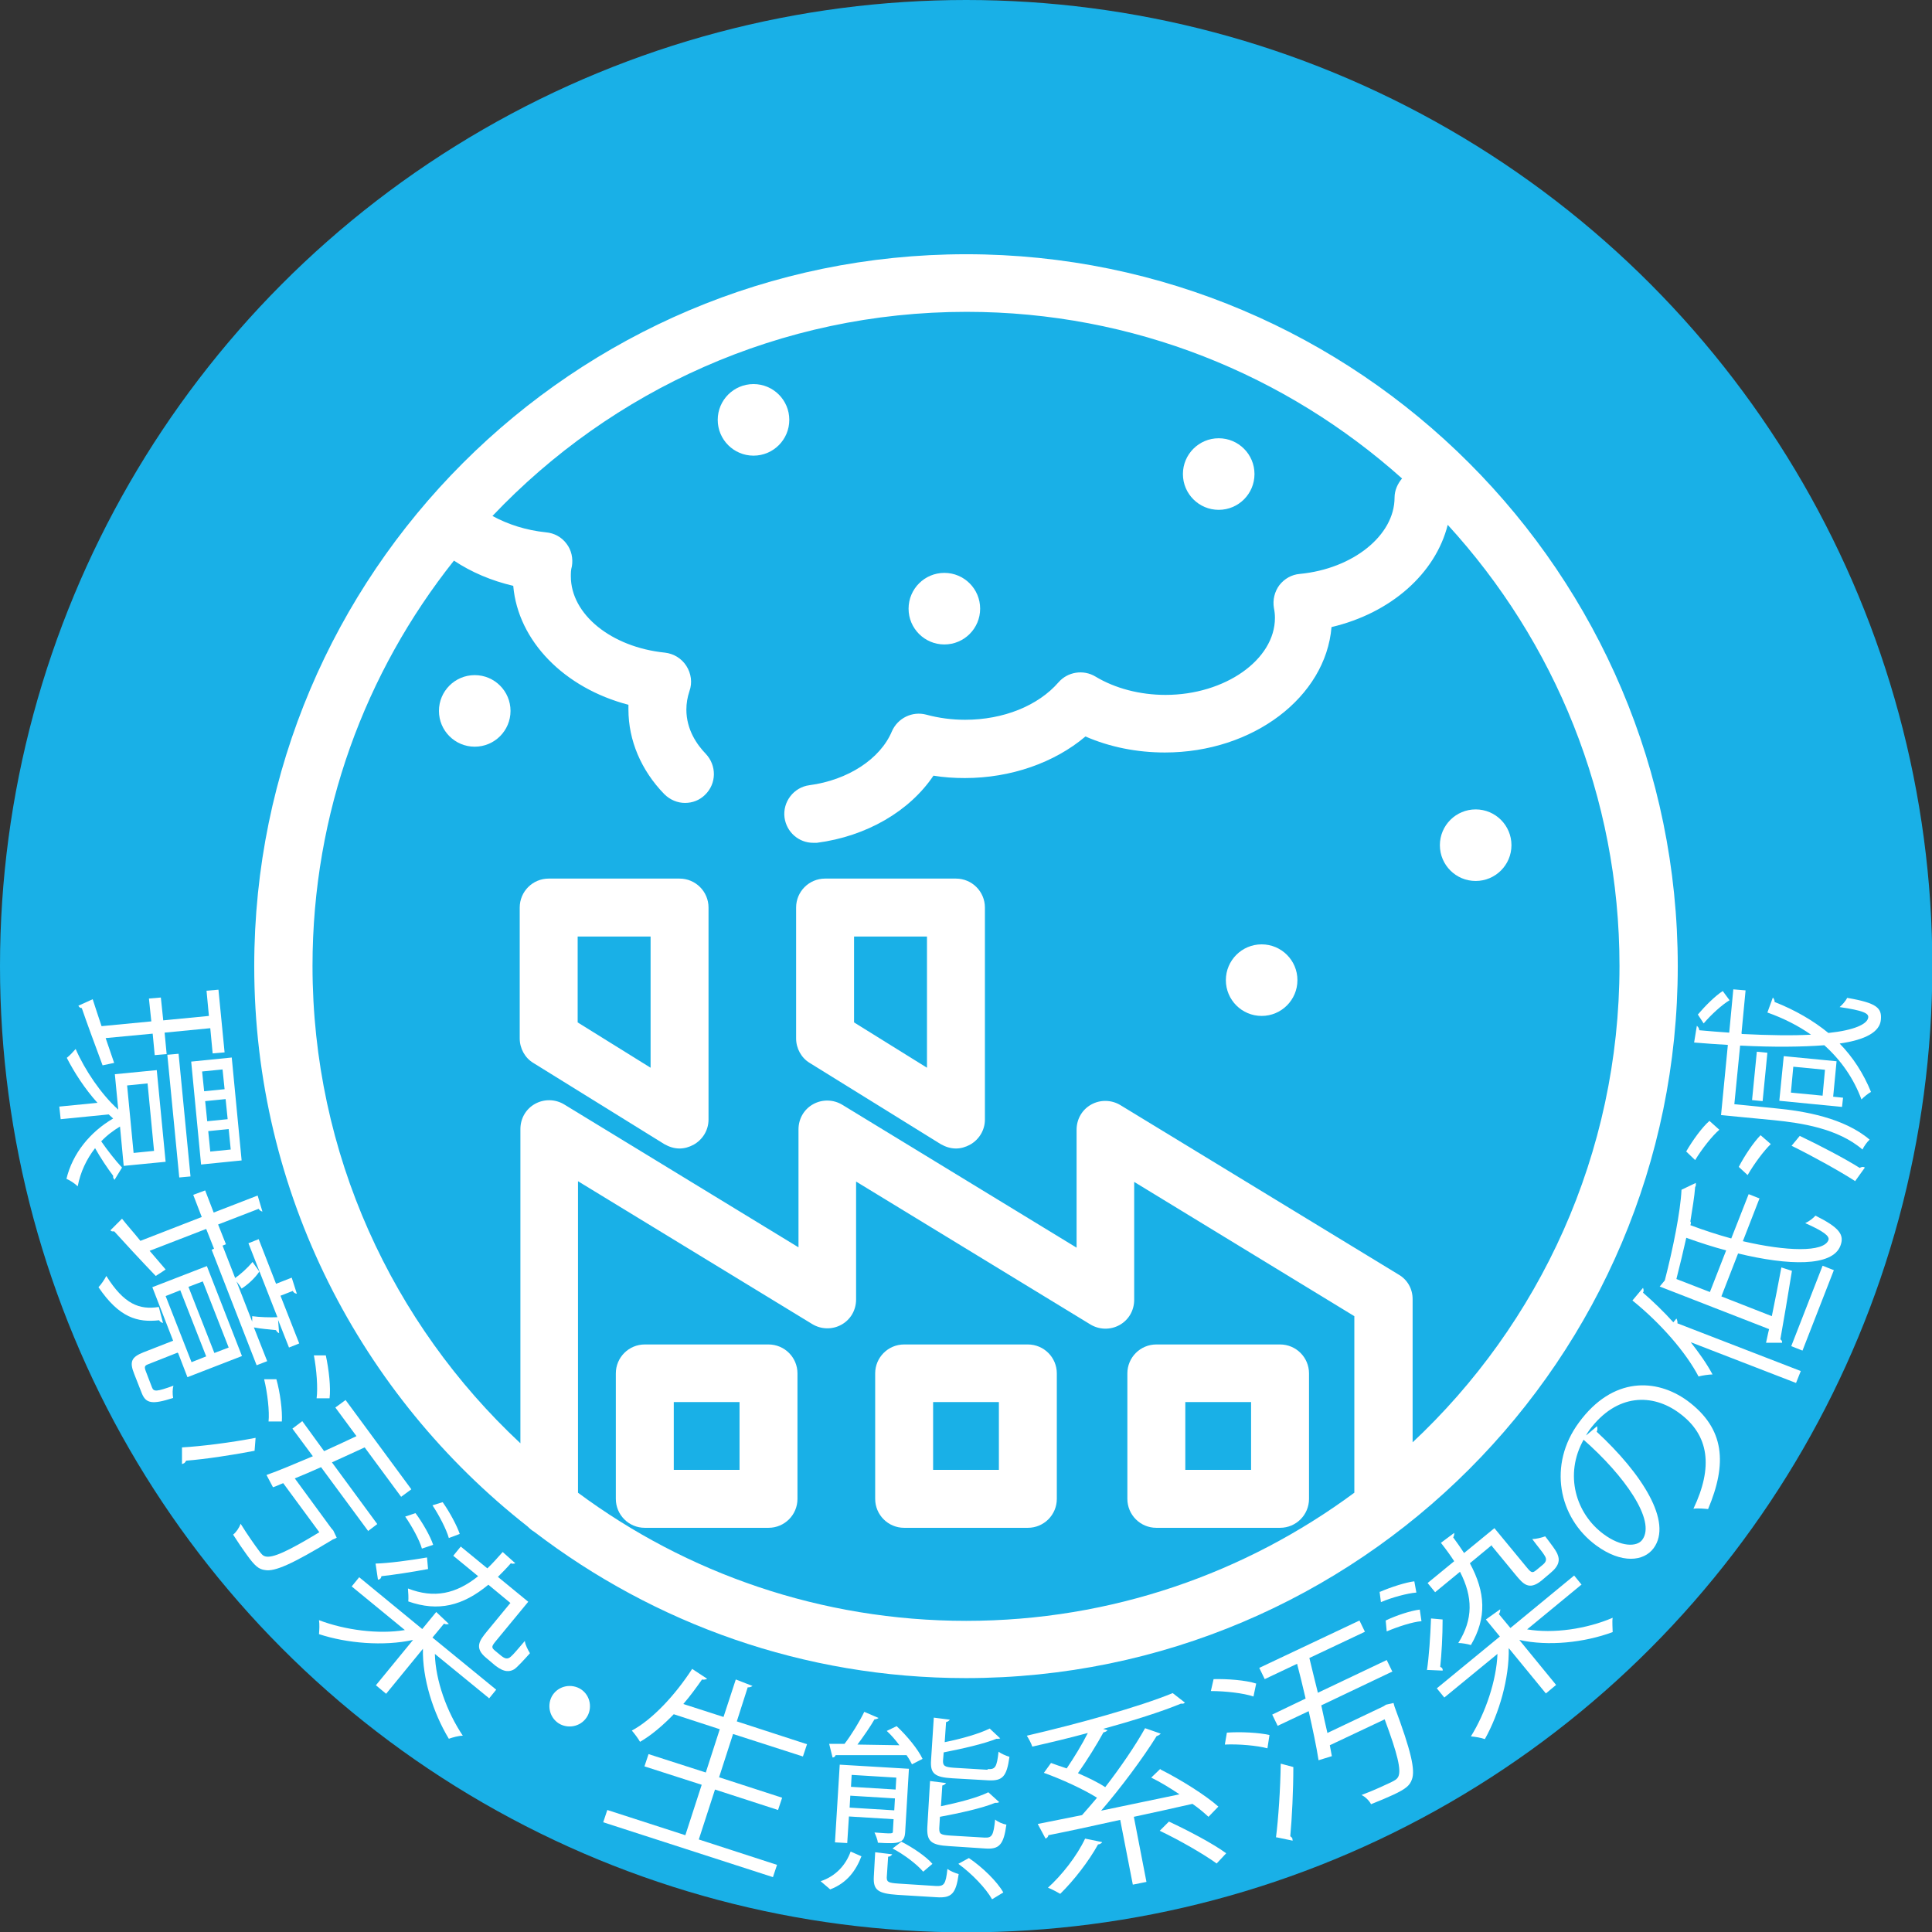 <?xml version="1.0" encoding="UTF-8"?><svg xmlns="http://www.w3.org/2000/svg" viewBox="0 0 56.69 56.69"><rect x="0" y="0" width="56.69" height="56.69" fill="#333333" stroke="none"/><defs><style>.d{fill:#fff;}.e{fill:#19b0e7;}</style></defs><g id="a"/><g id="b"><g id="c"><g><circle class="e" cx="28.35" cy="28.35" r="28.35"/><g><path class="d" d="M19.94,25.78h-3.84c-.47,0-.85,.38-.85,.85v3.84c0,.29,.15,.57,.4,.72l3.84,2.38c.14,.08,.29,.13,.45,.13,.14,0,.28-.04,.41-.11,.27-.15,.44-.43,.44-.74v-6.22c0-.47-.38-.85-.85-.85Zm-.85,5.55l-2.14-1.33v-2.52h2.14v3.85Z"/><path class="d" d="M28.05,25.78h-3.84c-.47,0-.85,.38-.85,.85v3.84c0,.29,.15,.57,.4,.72l3.84,2.38c.14,.08,.29,.13,.45,.13,.14,0,.28-.04,.41-.11,.27-.15,.44-.43,.44-.74v-6.22c0-.47-.38-.85-.85-.85Zm-.85,5.55l-2.14-1.33v-2.52h2.14v3.85Z"/><path class="d" d="M27.71,18.91c.58,0,1.05-.47,1.05-1.05s-.47-1.05-1.05-1.05-1.05,.47-1.05,1.05,.47,1.05,1.05,1.05Z"/><path class="d" d="M35.76,14.96c.58,0,1.05-.47,1.05-1.05s-.47-1.05-1.05-1.05-1.05,.47-1.05,1.05,.47,1.05,1.05,1.05Z"/><path class="d" d="M43.3,23.75c-.58,0-1.05,.47-1.05,1.05s.47,1.05,1.05,1.05,1.05-.47,1.05-1.05-.47-1.05-1.05-1.05Z"/><path class="d" d="M37.02,27.71c-.58,0-1.05,.47-1.05,1.05s.47,1.05,1.05,1.05,1.05-.47,1.05-1.05-.47-1.05-1.05-1.05Z"/><path class="d" d="M22.11,11.27c-.58,0-1.05,.47-1.05,1.05s.47,1.05,1.05,1.05,1.05-.47,1.05-1.05-.47-1.05-1.05-1.05Z"/><path class="d" d="M13.93,19.81c-.58,0-1.05,.47-1.05,1.05s.47,1.05,1.05,1.05,1.05-.47,1.05-1.05-.47-1.05-1.05-1.05Z"/><path class="d" d="M30.16,39.45h-3.63c-.47,0-.85,.38-.85,.85v3.68c0,.47,.38,.85,.85,.85h3.63c.47,0,.85-.38,.85-.85v-3.68c0-.47-.38-.85-.85-.85Zm-.85,3.68h-1.93v-1.99h1.93v1.99Z"/><path class="d" d="M22.55,39.45h-3.63c-.47,0-.85,.38-.85,.85v3.68c0,.47,.38,.85,.85,.85h3.63c.47,0,.85-.38,.85-.85v-3.68c0-.47-.38-.85-.85-.85Zm-.85,3.68h-1.93v-1.99h1.93v1.99Z"/><path class="d" d="M37.56,39.45h-3.63c-.47,0-.85,.38-.85,.85v3.68c0,.47,.38,.85,.85,.85h3.63c.47,0,.85-.38,.85-.85v-3.68c0-.47-.38-.85-.85-.85Zm-.85,3.68h-1.93v-1.99h1.93v1.99Z"/><path class="d" d="M28.35,7.46c-11.52,0-20.89,9.37-20.89,20.89,0,6.67,3.14,12.61,8.02,16.44,.06,.06,.13,.12,.2,.16,3.52,2.69,7.9,4.29,12.66,4.29,11.52,0,20.89-9.37,20.89-20.89S39.86,7.46,28.35,7.46Zm-11.39,36.32v-9.12l6.87,4.19c.26,.16,.59,.17,.86,.02,.27-.15,.43-.43,.43-.74v-3.46l6.87,4.19c.26,.16,.59,.17,.86,.02,.27-.15,.43-.43,.43-.74v-3.46l6.46,3.94v5.18c-3.19,2.36-7.13,3.76-11.39,3.76s-8.21-1.4-11.39-3.76Zm24.49-1.42v-4.24c0-.3-.15-.57-.41-.72l-8.16-4.97c-.26-.16-.59-.17-.86-.02-.27,.15-.43,.43-.43,.74v3.46l-6.87-4.19c-.26-.16-.59-.17-.86-.02-.27,.15-.43,.43-.43,.74v3.46l-6.87-4.19c-.26-.16-.59-.17-.86-.02-.27,.15-.43,.43-.43,.74v9.22c-3.75-3.5-6.1-8.49-6.1-14.01,0-4.49,1.55-8.62,4.15-11.89,.51,.34,1.1,.59,1.74,.74,.14,1.62,1.5,3,3.38,3.49,0,.05,0,.09,0,.14,0,.9,.37,1.78,1.05,2.48,.17,.17,.39,.26,.61,.26s.43-.08,.59-.24c.34-.33,.34-.86,.02-1.2-.26-.27-.57-.71-.57-1.3,0-.18,.03-.36,.09-.54,.09-.25,.05-.52-.09-.74-.14-.22-.37-.36-.63-.39-1.57-.16-2.76-1.12-2.76-2.24,0-.09,0-.19,.03-.29,.04-.23-.01-.48-.16-.67-.14-.19-.36-.31-.6-.33-.58-.06-1.11-.23-1.57-.48,3.5-3.69,8.44-5.99,13.91-5.99,4.9,0,9.38,1.85,12.78,4.89-.13,.15-.22,.35-.22,.56,0,1.11-1.22,2.09-2.78,2.24-.24,.02-.45,.14-.6,.33-.14,.19-.2,.43-.16,.67,.02,.1,.03,.19,.03,.29,0,1.23-1.47,2.26-3.21,2.26-.75,0-1.48-.19-2.06-.54-.35-.21-.81-.14-1.08,.17-.6,.69-1.62,1.1-2.74,1.1-.39,0-.77-.05-1.14-.15-.41-.11-.84,.1-1.01,.49-.34,.81-1.29,1.43-2.42,1.58-.46,.06-.79,.49-.73,.95,.06,.43,.42,.74,.84,.74,.04,0,.07,0,.11,0,1.46-.19,2.72-.93,3.42-1.97,.3,.05,.61,.07,.92,.07,1.35,0,2.63-.45,3.54-1.22,.71,.31,1.51,.47,2.33,.47,2.59,0,4.72-1.63,4.89-3.68,1.74-.41,3.05-1.57,3.41-3,3.13,3.42,5.04,7.96,5.04,12.94,0,5.52-2.35,10.51-6.1,14.01Z"/></g><g><path class="d" d="M3.53,33.05c-.2,.12-.39,.26-.56,.44,.18,.26,.43,.58,.61,.77l-.22,.36s-.03-.04-.04-.07c0-.02,0-.03,0-.05-.16-.21-.38-.54-.53-.81-.25,.32-.43,.7-.51,1.12-.08-.08-.23-.18-.33-.22,.18-.75,.7-1.38,1.37-1.77-.04-.04-.08-.07-.13-.12l-1.41,.14-.04-.37,1.12-.11c-.37-.41-.68-.89-.9-1.32,.08-.06,.19-.18,.26-.26,.27,.62,.75,1.33,1.25,1.78l-.1-1.04,1.23-.12,.26,2.69-1.23,.12-.11-1.17Zm-.19-1.86l-.33,.07c-.23-.62-.47-1.27-.61-1.68-.05,0-.08-.03-.1-.07l.42-.19c.07,.22,.16,.49,.26,.79l1.46-.14-.07-.67,.35-.03,.07,.67,1.34-.13-.07-.74,.35-.03,.18,1.84-.35,.03-.07-.74-1.34,.13,.06,.63-.35,.03-.06-.63-1.38,.13,.25,.73Zm.99,.6l-.6,.06,.19,1.98,.6-.06-.19-1.98Zm.91-.87l.35,3.6-.33,.03-.35-3.6,.33-.03Zm1.85,3.13l-1.19,.12-.29-3.02,1.19-.12,.29,3.02Zm-1.1-2.03l.6-.06-.06-.58-.6,.06,.06,.58Zm.09,.88l.6-.06-.06-.59-.6,.06,.06,.59Zm.09,.89l.6-.06-.06-.6-.6,.06,.06,.6Z"/><path class="d" d="M4.78,38.82s-.08-.02-.11-.08c-.63,.07-1.17-.07-1.78-.97,.07-.07,.18-.23,.23-.33,.52,.83,.97,1,1.54,.91l.12,.46Zm-.4-2.13l.48,.56c-.06,.04-.13,.09-.29,.19-.46-.48-.93-.99-1.22-1.31-.05,.01-.09,0-.11-.03l.34-.34c.14,.18,.34,.4,.54,.65l1.8-.7-.25-.65,.35-.13,.25,.65,1.29-.5,.14,.47s-.07-.01-.11-.08l-1.19,.46,.23,.58-.1,.04,.37,.95c.16-.11,.36-.29,.51-.47l.2,.28c-.13,.2-.36,.4-.52,.5-.07-.11-.12-.17-.15-.21l.46,1.18v-.16c.21,.03,.53,.04,.74,.03l-.85-2.17,.3-.12,.51,1.31,.46-.18,.15,.47s-.08,0-.12-.08l-.36,.14,.55,1.4-.3,.12-.32-.81,.03,.39s-.07-.03-.09-.09c-.18-.02-.45-.04-.65-.08l.39,.99-.31,.12-1.32-3.39,.07-.03-.23-.58-1.68,.65Zm-.03,3.34c-.11,.04-.12,.08-.07,.21l.18,.47c.05,.13,.13,.13,.63-.05-.03,.09-.03,.25-.01,.36-.62,.2-.8,.16-.92-.14l-.22-.56c-.15-.37-.08-.5,.27-.64l.87-.34-.61-1.57,1.6-.62,1.03,2.64-1.6,.62-.27-.7-.02-.02-.86,.34Zm.94-2.17l-.43,.17,.76,1.94,.43-.17-.76-1.94Zm.66-.26l-.42,.16,.76,1.94,.42-.16-.76-1.94Z"/><path class="d" d="M5.35,42.47c.54-.03,1.43-.14,2.15-.28l-.03,.38c-.67,.13-1.48,.25-2.01,.29-.01,.03-.03,.05-.05,.07-.02,.01-.04,.02-.07,.03v-.49Zm5.45,2.45l-1.38-1.87c-.27,.12-.52,.23-.77,.33l1.07,1.46,.06,.07,.1,.21s-.07,.04-.11,.05c-1.2,.73-1.71,.95-1.99,.9-.19-.02-.31-.13-.54-.45-.11-.15-.26-.37-.4-.59,.09-.07,.18-.2,.22-.32,.21,.34,.44,.66,.53,.78,.08,.11,.12,.16,.2,.18,.21,.05,.64-.14,1.58-.71l-1.06-1.44c-.11,.04-.2,.09-.3,.12l-.19-.36c.37-.13,.86-.34,1.36-.55l-.6-.81,.29-.22,.64,.88c.33-.15,.66-.3,.95-.44l-.62-.84,.3-.22,1.93,2.62-.3,.22-1.07-1.45c-.3,.14-.63,.29-.96,.44l1.33,1.81-.29,.22Zm-2.69-4.45c.11,.39,.18,.93,.16,1.24h-.39c.03-.29-.03-.83-.13-1.24h.36Zm1.18,.56c.04-.3,0-.84-.08-1.26h.35c.09,.41,.15,.95,.11,1.26h-.39Z"/><path class="d" d="M14.35,49.83l-1.59-1.3c.02,.78,.35,1.7,.82,2.4-.12,0-.3,.05-.41,.09-.46-.76-.78-1.77-.76-2.64l-1.08,1.32-.3-.25,1.09-1.33c-.86,.19-1.94,.1-2.76-.17,.01-.12,.02-.29,0-.41,.76,.29,1.75,.42,2.52,.29l-1.56-1.28,.22-.27,1.85,1.52,.41-.5,.37,.35s-.08,.03-.14-.01l-.34,.41,1.87,1.53-.22,.27Zm-3.34-3.95c.39-.01,.99-.09,1.52-.18l.03,.34c-.48,.09-1.01,.17-1.37,.21,0,.03-.01,.04-.02,.06-.02,.03-.05,.04-.08,.04l-.07-.47Zm1.19-1.47c.2,.27,.43,.67,.51,.92l-.33,.11c-.07-.25-.29-.65-.49-.94l.3-.1Zm2.77,2.62l-.64-.53c-.75,.62-1.47,.8-2.35,.49,.01-.1,0-.27-.01-.38,.77,.3,1.41,.16,2.06-.36l-.73-.6,.22-.27,.78,.64c.15-.14,.29-.3,.45-.48l.37,.33s-.07,.03-.13,0c-.13,.15-.26,.28-.38,.4l.89,.73-.94,1.14c-.14,.17-.15,.2-.03,.3l.17,.14c.1,.08,.19,.13,.3,.02,.08-.07,.21-.23,.4-.45,.01,.11,.09,.26,.15,.36-.17,.19-.37,.41-.46,.47-.12,.07-.28,.11-.56-.11l-.26-.22c-.37-.3-.19-.52,.01-.77l.7-.85Zm-1.98-2.95c.2,.28,.42,.69,.5,.93l-.32,.12c-.07-.25-.28-.66-.48-.96l.29-.09Z"/><path class="d" d="M17.24,50.35c-.16,.29-.52,.39-.81,.24-.29-.16-.39-.52-.24-.81,.16-.29,.52-.39,.81-.24,.3,.16,.39,.53,.24,.81Z"/><path class="d" d="M20.49,53.97l2.31,.75-.12,.36-4.98-1.61,.12-.36,2.29,.74,.48-1.48-1.68-.54,.12-.36,1.68,.54,.41-1.27-1.35-.44c-.32,.33-.66,.62-.99,.81-.05-.09-.16-.24-.24-.33,.61-.33,1.27-1.04,1.77-1.81l.44,.29s-.07,.04-.15,.02c-.17,.24-.35,.49-.55,.72l1.18,.38,.36-1.1,.49,.19s-.06,.05-.14,.04l-.32,1,2.06,.67-.12,.36-2.05-.66-.41,1.27,1.85,.6-.12,.36-1.85-.6-.48,1.48Z"/><path class="d" d="M25.28,54.46c-.16,.42-.42,.79-.92,.98l-.28-.24c.45-.15,.74-.48,.88-.87l.32,.14Zm1.48-2.69c-.04-.08-.09-.17-.16-.27-.78,0-1.58,0-2.08,0-.01,.04-.05,.07-.09,.07l-.1-.4h.45c.2-.26,.44-.65,.58-.94l.42,.18s-.05,.04-.12,.04c-.12,.21-.32,.5-.5,.74l1.23,.02c-.11-.15-.24-.3-.37-.42l.29-.14c.3,.28,.63,.68,.76,.96l-.31,.16Zm-.09,.13l-.11,1.86c-.02,.32-.17,.35-.8,.31-.01-.09-.06-.21-.1-.3,.54,.04,.54,.04,.54-.04l.02-.35-1.31-.08-.05,.78-.36-.02,.14-2.28,2.02,.12Zm-1.74,1.14l1.31,.08,.02-.35-1.31-.08-.02,.35Zm1.37-.88l-1.31-.08-.02,.35,1.31,.08,.02-.35Zm-.28,2.93c0,.13,.04,.16,.35,.18l1.09,.07c.24,.01,.29-.04,.34-.5,.08,.06,.22,.12,.33,.15-.08,.58-.21,.71-.65,.68l-1.15-.07c-.57-.04-.71-.14-.69-.53l.04-.72,.5,.06s-.04,.07-.12,.07l-.04,.61Zm1.06-.18c-.18-.21-.56-.5-.89-.67l.26-.2c.33,.17,.72,.43,.91,.65l-.27,.23Zm1.81-.99c.22,.01,.26-.06,.31-.53,.08,.07,.22,.13,.33,.15-.08,.59-.21,.73-.62,.7l-1.06-.07c-.53-.03-.66-.14-.64-.56l.08-1.35,.47,.06s-.04,.06-.11,.07l-.04,.61c.52-.11,1.07-.25,1.39-.41l.32,.29s-.04,.02-.07,.02c-.01,0-.03,0-.05,0-.39,.16-1.03,.3-1.62,.41l-.02,.34c0,.16,.03,.19,.32,.21l1.01,.06Zm.1-2.01c.21,.01,.26-.05,.31-.51,.08,.06,.22,.12,.32,.15-.08,.58-.2,.71-.62,.69l-1.05-.06c-.53-.03-.66-.14-.63-.54l.08-1.24,.47,.06s-.04,.06-.11,.07l-.04,.59c.5-.1,1.02-.25,1.32-.4l.31,.29s-.07,.02-.11,.01c-.37,.15-.99,.29-1.55,.4l-.02,.25c0,.14,.04,.18,.31,.2l.99,.06Zm.12,3.82c-.18-.32-.59-.75-.99-1.04l.31-.17c.4,.27,.83,.69,1.01,1.01l-.33,.2Z"/><path class="d" d="M34.05,51.92c.6,.3,1.33,.76,1.7,1.09l-.29,.3c-.12-.11-.28-.25-.47-.38-.57,.13-1.16,.26-1.72,.38l.37,1.91-.4,.08-.37-1.9c-.81,.18-1.55,.34-2.11,.45,0,.05-.04,.08-.08,.1l-.23-.43c.36-.07,.81-.16,1.3-.26,.14-.16,.29-.33,.44-.51-.4-.25-1.03-.54-1.56-.73l.21-.29c.14,.05,.3,.11,.46,.16,.21-.31,.45-.7,.62-1.04-.55,.15-1.1,.28-1.63,.4-.03-.1-.11-.24-.16-.32,1.51-.35,3.31-.85,4.28-1.25l.36,.28s-.03,.02-.05,.03c-.02,0-.05,0-.07,0-.58,.24-1.41,.5-2.28,.74l.13,.04s-.06,.06-.12,.06c-.19,.35-.49,.83-.75,1.2,.3,.13,.59,.27,.8,.41,.44-.57,.88-1.21,1.17-1.73l.46,.16s-.06,.06-.12,.07c-.41,.66-1.06,1.53-1.63,2.19,.73-.15,1.52-.32,2.3-.48-.27-.18-.56-.36-.83-.49l.27-.26Zm-1.71,2.14s-.05,.06-.12,.06c-.27,.49-.71,1.06-1.11,1.45-.09-.05-.25-.14-.36-.18,.41-.37,.85-.93,1.09-1.44l.49,.1Zm1.96-.61c.56,.26,1.3,.65,1.68,.93l-.28,.3c-.37-.27-1.1-.69-1.67-.96l.27-.27Z"/><path class="d" d="M36.78,49.78c-.29-.1-.83-.16-1.25-.16l.08-.35c.41-.01,.94,.03,1.25,.13l-.08,.38Zm-.78,1.06c.41-.03,.95,0,1.25,.07l-.06,.39c-.3-.08-.84-.13-1.25-.11l.06-.35Zm4.87-1.8l-2.1,1c.06,.28,.12,.56,.18,.81l1.64-.78,.08-.05,.22-.05s.02,.08,.03,.11c.49,1.31,.61,1.86,.51,2.13-.06,.18-.18,.28-.54,.45-.17,.08-.41,.18-.66,.28-.05-.1-.17-.22-.28-.27,.38-.14,.73-.31,.86-.37,.12-.06,.18-.09,.22-.17,.09-.19-.02-.66-.4-1.68l-1.61,.76c.02,.11,.04,.22,.06,.32l-.39,.12c-.06-.39-.17-.91-.29-1.44l-.91,.43-.16-.33,.98-.47c-.08-.35-.17-.71-.25-1.02l-.95,.45-.16-.33,2.94-1.39,.16,.33-1.63,.77c.08,.32,.16,.67,.25,1.02l2.02-.96,.16,.33Zm-3.43,4.88c.07-.54,.13-1.43,.14-2.17l.37,.1c0,.68-.04,1.5-.09,2.03,.03,.02,.05,.04,.06,.06,0,.02,.01,.04,.01,.07l-.48-.1Z"/><path class="d" d="M40.49,46.71c.32-.14,.76-.28,1.01-.31l.06,.33c-.26,.02-.71,.14-1.04,.28l-.04-.31Zm.17,.84c.31-.15,.74-.29,1-.32l.05,.34c-.26,.02-.69,.16-1.02,.3l-.03-.32Zm1.21,1.46c.06-.39,.1-.99,.12-1.52l.34,.03c0,.49-.03,1.02-.07,1.39,.02,.01,.04,.02,.05,.03,.02,.03,.03,.06,.02,.08l-.47-.02Zm1.9-3.67l-.64,.53c.46,.85,.5,1.6,.03,2.4-.09-.03-.27-.06-.37-.06,.44-.7,.43-1.35,.05-2.09l-.73,.6-.22-.27,.78-.64c-.11-.17-.24-.35-.39-.54l.39-.29s.01,.07-.03,.13c.12,.16,.22,.31,.32,.46l.89-.73,.94,1.14c.14,.17,.17,.19,.29,.09l.17-.14c.1-.08,.16-.16,.07-.29-.05-.09-.19-.25-.36-.48,.11,0,.27-.04,.38-.08,.16,.21,.34,.44,.37,.55,.05,.13,.06,.3-.22,.53l-.26,.22c-.37,.3-.54,.09-.75-.16l-.7-.85Zm2.63,1.16l-1.59,1.31c.77,.13,1.74-.01,2.51-.34-.02,.12,0,.3,0,.42-.84,.31-1.89,.42-2.74,.23l1.08,1.32-.3,.25-1.09-1.33c.02,.88-.28,1.92-.7,2.67-.11-.04-.29-.07-.41-.08,.43-.69,.75-1.64,.78-2.42l-1.56,1.28-.22-.27,1.85-1.52-.41-.5,.42-.3s.01,.08-.04,.14l.34,.41,1.87-1.54,.22,.27Z"/><path class="d" d="M46.86,41.84s.03,.11-.01,.17c1.33,1.23,2.24,2.65,1.67,3.42-.29,.39-.94,.46-1.68-.08-1.12-.82-1.42-2.38-.51-3.61,.99-1.35,2.27-1.3,3.18-.64,1.11,.82,1.17,1.85,.61,3.18-.11-.01-.29-.03-.43-.01,.58-1.22,.47-2.16-.42-2.81-.77-.57-1.83-.59-2.64,.51-.03,.05-.07,.1-.09,.15l.32-.27Zm-.39,.4c-.58,1.03-.23,2.18,.59,2.78,.5,.37,.97,.38,1.13,.16,.41-.56-.53-1.89-1.73-2.94Z"/><path class="d" d="M49.6,39.37c.25,.32,.48,.64,.65,.96-.1,0-.31,.03-.41,.06-.37-.71-1.12-1.57-1.94-2.23l.31-.37s.04,.08,0,.14c.31,.27,.61,.56,.89,.87l.09-.11s.04,.06,.03,.14l3.62,1.4-.14,.35-3.1-1.2Zm2.03-4.21l-.49,1.26c1.28,.3,2.37,.33,2.51-.03,.05-.12-.16-.27-.68-.5,.11-.05,.23-.14,.3-.22,.7,.35,.86,.56,.73,.89-.24,.61-1.51,.58-3,.22l-.49,1.26,1.48,.58c.09-.44,.19-.94,.28-1.43l.31,.1c-.12,.74-.25,1.51-.34,2.01,.04,.02,.06,.07,.05,.1h-.47c.03-.12,.05-.25,.09-.4l-3.21-1.25,.15-.18c.24-.93,.46-2.02,.49-2.66l.42-.2s0,.04,0,.07c0,.02-.01,.03-.02,.05-.02,.28-.08,.63-.14,1.01,.02,.02,.02,.06,0,.11,.4,.15,.8,.28,1.2,.39l.51-1.3,.33,.13Zm-1.46,2.76l.48-1.23c-.38-.1-.78-.23-1.17-.37-.09,.4-.19,.82-.29,1.21l.98,.38Zm2.72,1.71l-.33-.13,.92-2.36,.33,.13-.92,2.36Z"/><path class="d" d="M49.47,33.8c.19-.33,.47-.72,.69-.91l.29,.26c-.21,.18-.51,.56-.71,.89l-.26-.25Zm1.64-3.46c.81,.04,1.49,.05,2.03,.02-.37-.26-.8-.48-1.28-.65l.16-.44s.06,.06,.05,.13c.61,.24,1.14,.55,1.58,.91,.76-.08,1.15-.26,1.17-.46,.01-.12-.16-.2-.84-.3,.08-.07,.18-.18,.22-.27,.88,.15,1.02,.3,.99,.64-.03,.36-.45,.59-1.21,.7,.39,.4,.7,.88,.92,1.42-.08,.04-.21,.15-.28,.22-.23-.62-.6-1.15-1.09-1.59-.65,.05-1.48,.06-2.47,.01l-.17,1.72,1.2,.12c.85,.08,2.02,.28,2.77,.92-.07,.06-.17,.2-.21,.29-.72-.62-1.8-.78-2.59-.86l-1.56-.15,.2-2.06c-.32-.02-.65-.04-.99-.07l.08-.49s.07,.05,.07,.13c.31,.03,.61,.05,.88,.07l.12-1.27,.36,.03-.12,1.26Zm-1.3-.56c.22-.26,.52-.56,.74-.7l.2,.27c-.22,.13-.54,.42-.76,.68l-.17-.26Zm1.21,4.46c.17-.33,.44-.73,.64-.93l.3,.26c-.2,.19-.49,.58-.68,.91l-.26-.24Zm.53-3.38l.31,.03-.14,1.42-.31-.03,.14-1.42Zm2.24,1.32l.29,.03-.03,.27-1.84-.18,.13-1.31,1.55,.15-.1,1.04Zm-1.17-.88l-.07,.76,.93,.09,.07-.76-.93-.09Zm1.82,3.36c-.45-.29-1.22-.72-1.87-1.04l.24-.29c.61,.29,1.33,.67,1.76,.94,.03-.02,.07-.03,.09-.03,.02,0,.05,.01,.06,.02l-.28,.39Z"/></g></g></g></g></svg>